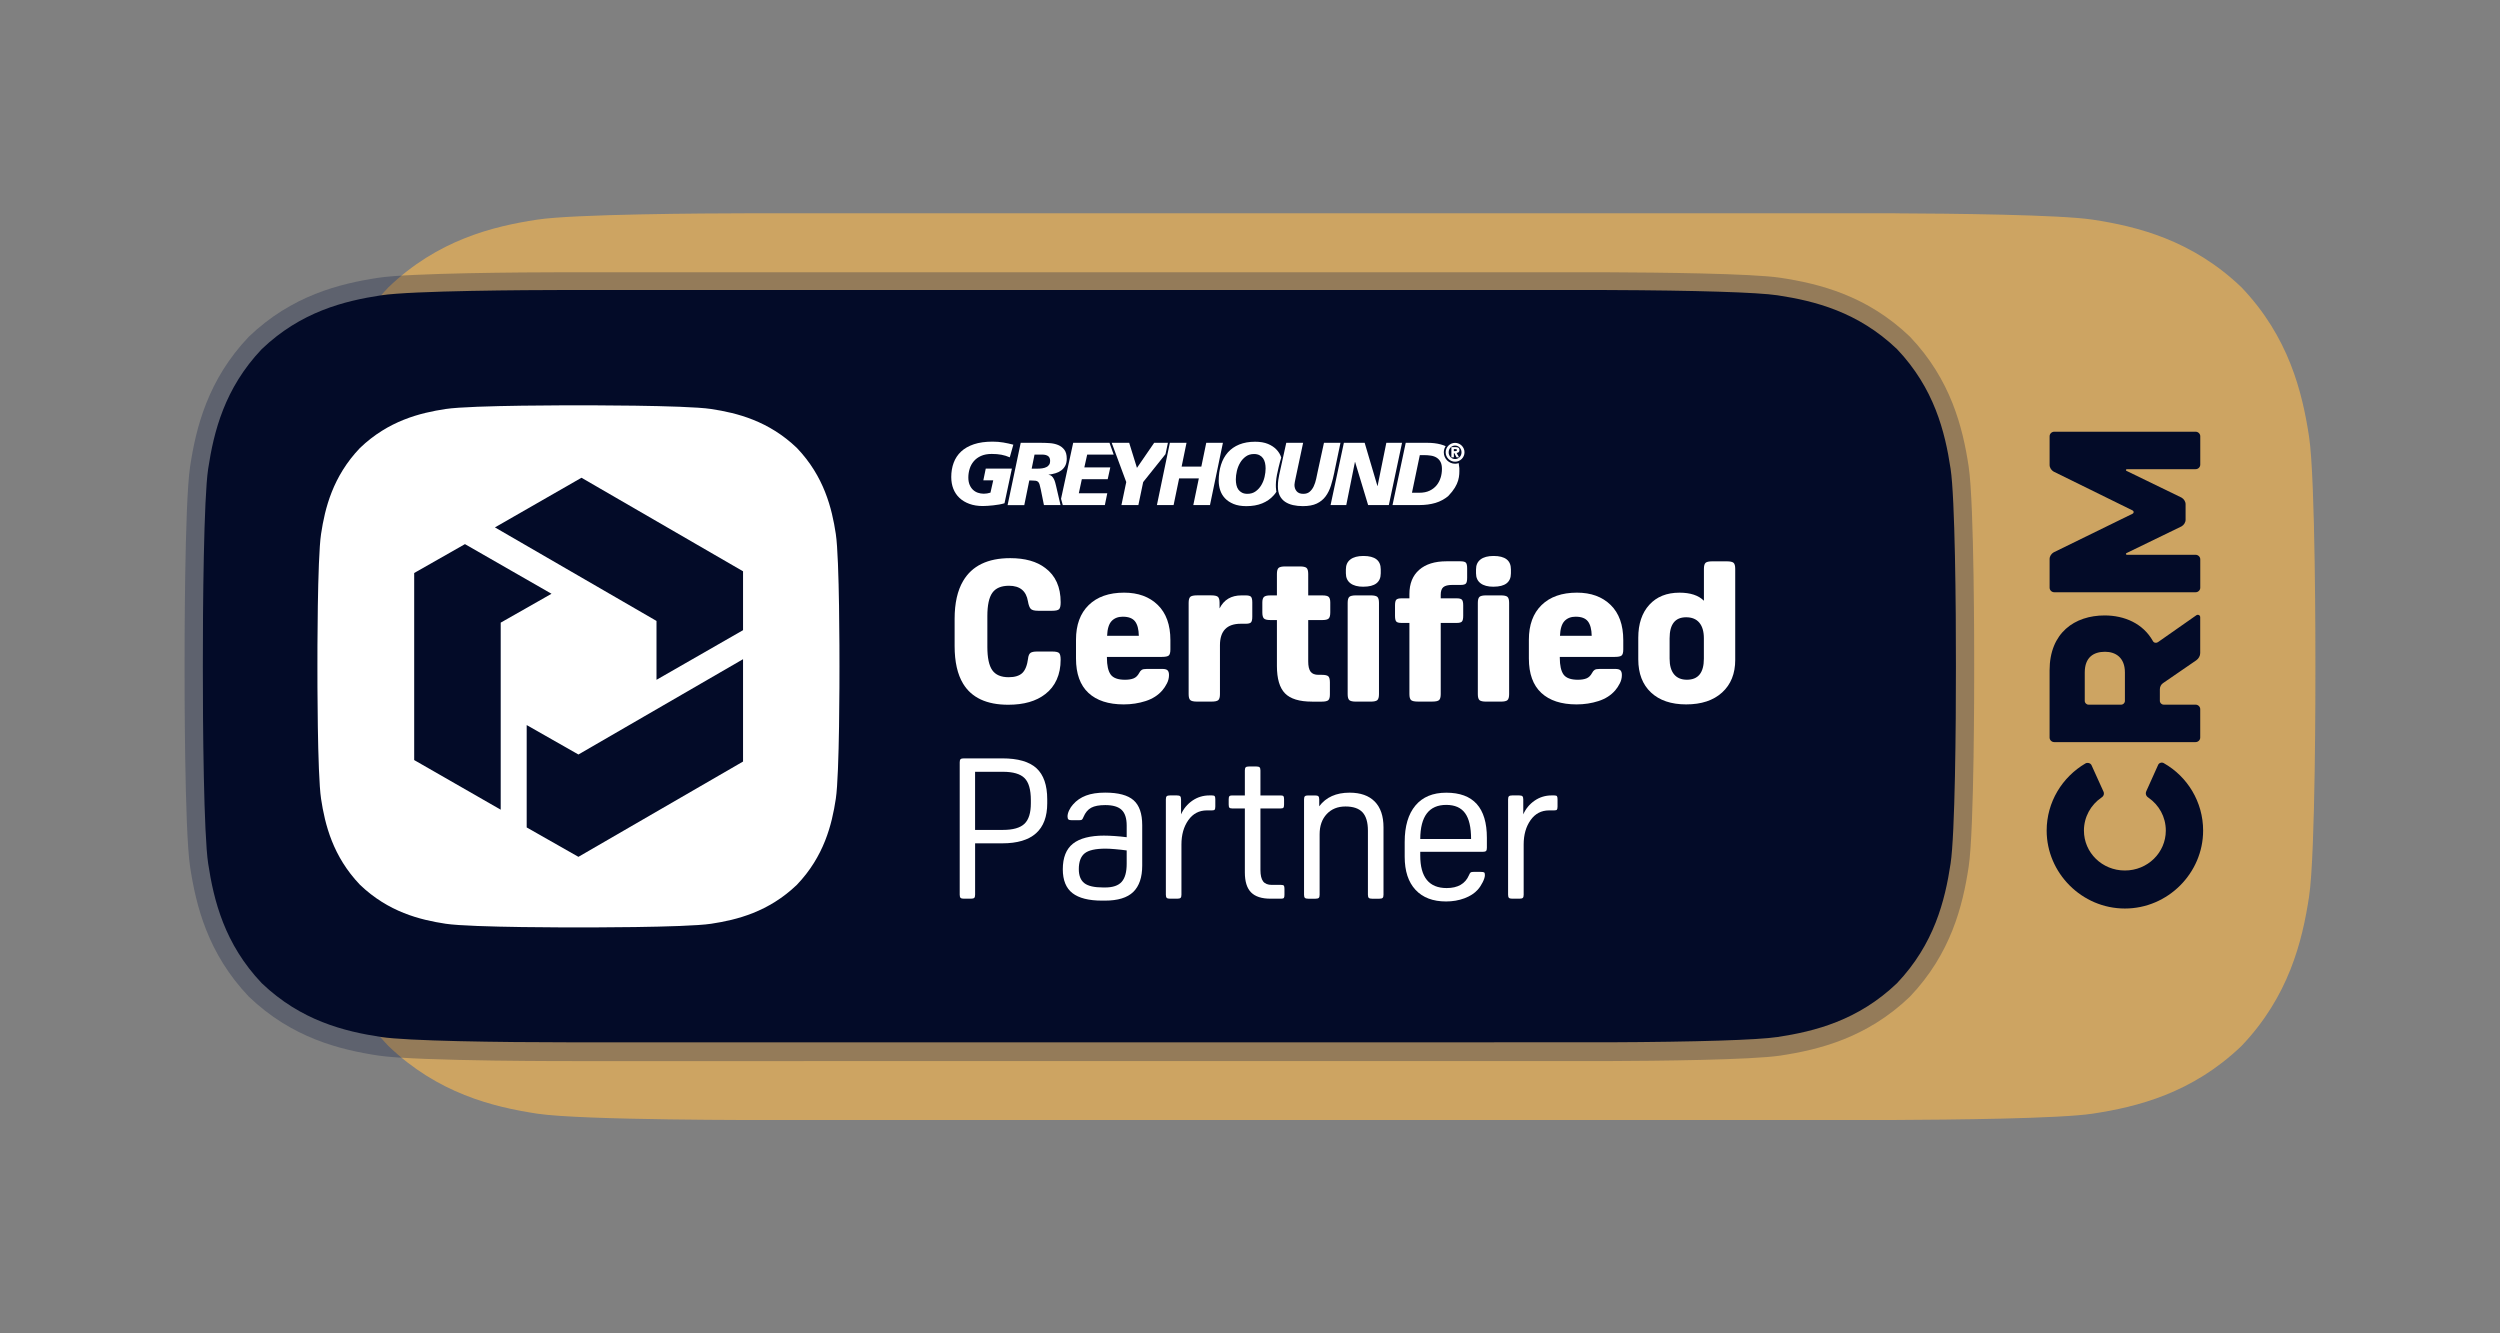 <?xml version="1.0" encoding="UTF-8"?><svg id="Layer_1" xmlns="http://www.w3.org/2000/svg" viewBox="0 0 120 64"><rect x="0" y="0" width="120" height="64" fill="#808080" stroke="none"/><path d="M110.835,20.962c-.326-2.155-.979-4.795-3.242-7.168-2.366-2.269-4.998-2.924-7.147-3.251-1.579-.24-6.809-.292-9.475-.303v-.003h-54.946v0c-2.265.004-8.489.039-10.237.305-2.149.327-4.781.982-7.147,3.251-2.263,2.373-2.916,5.013-3.242,7.168-.311,2.054-.306,10.27-.304,11.038-.001.768-.006,8.984.304,11.038.326,2.155.979,4.795,3.242,7.168,2.366,2.269,4.998,2.924,7.147,3.251,2.149.327,11.069.305,11.069.305,0,0,.627.001,1.584-.002l50.936.002s.627.001,1.584-.002h.01v-0c2.666-.011,7.896-.063,9.475-.303,2.149-.327,4.781-.982,7.147-3.251,2.263-2.373,2.916-5.013,3.242-7.168.311-2.054.306-10.27.304-11.038.001-.768.006-8.984-.304-11.038Z" style="fill:#cda462;"/><path d="M103.127,38.288c-.121-.072-.158-.198-.102-.316l.565-1.256c.037-.1.185-.145.278-.081,1.131.641,1.882,1.861,1.882,3.234,0,2.033-1.687,3.74-3.755,3.74s-3.755-1.707-3.755-3.74c0-1.373.751-2.574,1.863-3.225.093-.054.241-.018.288.081l.565,1.247c.065.118.028.244-.093.316-.501.344-.834.922-.834,1.581,0,1.057.871,1.915,1.965,1.915s1.965-.858,1.965-1.915c0-.669-.334-1.237-.834-1.581Z" style="fill:#030b28;"/><path d="M98.603,35.621c-.121,0-.223-.099-.223-.217v-3.225c0-1.807,1.205-2.638,2.642-2.638.955,0,1.845.388,2.317,1.229.046.09.158.108.241.054l1.845-1.292c.084-.054.185,0,.185.09v1.726c0,.135-.074.262-.185.343l-1.604,1.102c-.092.063-.148.18-.148.289v.56c0,.099.084.181.185.181h1.53c.121,0,.223.099.223.217v1.364c0,.118-.102.217-.223.217h-6.786ZM100.068,32.279v1.364c0,.099.083.181.185.181h1.558c.102,0,.185-.081.185-.181v-1.364c0-.723-.454-.994-.955-.994-.556,0-.973.271-.973.994Z" style="fill:#030b28;"/><path d="M105.39,26.63c.121,0,.223.099.223.217v1.364c0,.118-.102.217-.223.217h-6.786c-.121,0-.223-.099-.223-.217v-1.382c0-.126.084-.253.195-.316l3.783-1.852c.074-.036.074-.127,0-.163l-3.783-1.861c-.111-.063-.195-.19-.195-.316v-1.382c0-.118.102-.217.223-.217h6.786c.121,0,.223.099.223.217v1.364c0,.118-.102.217-.223.217h-3.3c-.046,0-.065.063-.019.081l2.642,1.283c.111.063.195.19.195.316v.75c0,.126-.084.253-.195.316l-2.642,1.283c-.046.018-.028.081.019.081h3.3Z" style="fill:#030b28;"/><path d="M94.497,22.397c-.284-1.875-.852-4.171-2.82-6.236-2.059-1.974-4.348-2.544-6.218-2.828-1.374-.209-5.924-.254-8.243-.263v-.002H27.069v0c-1.971.003-7.385.034-8.906.265-1.87.284-4.159.854-6.218,2.828-1.968,2.065-2.536,4.361-2.82,6.236-.27,1.787-.266,8.935-.265,9.603-.001.668-.006,7.816.265,9.603.284,1.875.852,4.171,2.82,6.236,2.059,1.974,4.348,2.544,6.218,2.828,1.87.284,9.63.266,9.63.266,0,0,48.58.001,49.413-.002h.009v-0c2.319-.009,6.87-.054,8.243-.263,1.87-.284,4.159-.854,6.218-2.828,1.968-2.065,2.536-4.361,2.82-6.236.27-1.787.266-8.935.265-9.603.001-.668.005-7.816-.265-9.603Z" style="fill:#0f1d44; opacity:.3;"/><path d="M27.492,50.032c-3.634,0-7.958-.067-9.197-.256-1.781-.271-3.854-.789-5.729-2.581-1.787-1.882-2.304-3.961-2.574-5.748-.211-1.393-.259-6.608-.255-9.47-.004-2.865.044-8.08.255-9.473.27-1.787.788-3.867,2.574-5.748,1.876-1.791,3.948-2.31,5.729-2.581,1.484-.226,7.092-.253,8.775-.255l49.785-0.0.356.002c4.209.017,7.167.109,8.115.253,1.781.271,3.853.79,5.729,2.581,1.787,1.882,2.304,3.961,2.574,5.748.211,1.395.26,6.609.255,9.47.005,2.864-.044,8.079-.255,9.473-.27,1.787-.788,3.867-2.574,5.748-1.876,1.791-3.948,2.31-5.729,2.581-.947.144-3.904.237-8.115.254-.489.002-21.848.002-33.57.002h-16.149Z" style="fill:#030b28;"/><path d="M49.349,31.587c.019-.126.058-.21.118-.251.06-.041.162-.062.308-.062h.738c.164,0,.271.024.322.071.05.047.076.153.076.317,0,.36-.063.68-.189.96-.126.281-.309.512-.549.695-.435.341-1.028.511-1.778.511-1.034,0-1.757-.337-2.166-1.012-.271-.448-.407-1.05-.407-1.807v-1.305c0-.751.136-1.356.407-1.816.429-.731,1.182-1.097,2.261-1.097.713,0,1.274.158,1.684.473.492.366.738.915.738,1.646,0,.17-.025.281-.076.331-.051.051-.161.076-.331.076h-.672c-.177,0-.295-.03-.355-.09-.06-.06-.106-.181-.137-.364-.082-.498-.385-.747-.908-.747-.372,0-.639.112-.799.336-.161.224-.241.598-.241,1.121v1.476c0,.524.079.897.237,1.121.157.224.419.336.785.336.296,0,.516-.068.657-.203.142-.136.235-.373.279-.714Z" style="fill:#fff;"/><path d="M53.132,31.53v.038c0,.372.06.642.18.809.12.167.35.251.691.251.164,0,.301-.022.411-.066.11-.044.2-.133.27-.265.031-.063.071-.11.118-.142.047-.032.131-.047.251-.047h.738c.126,0,.211.024.255.071.044.047.066.121.066.222,0,.139-.033.273-.099.402-.066.13-.14.241-.222.336-.202.233-.468.404-.799.511-.331.107-.683.161-1.055.161-.732,0-1.296-.184-1.693-.553s-.596-.919-.596-1.651v-.899c0-.713.203-1.268.61-1.665.407-.397.973-.596,1.698-.596.675,0,1.214.197,1.618.591.403.394.605.957.605,1.689v.445c0,.151-.027.249-.08.293s-.162.066-.326.066h-2.639ZM53.898,29.601c-.227,0-.407.069-.539.208-.132.139-.205.376-.218.71h1.523c-.006-.315-.068-.547-.184-.695s-.311-.222-.582-.222Z" style="fill:#fff;"/><path d="M58.54,29.203c.208-.416.558-.624,1.05-.624h.208c.126,0,.209.022.25.066s.062.136.062.274v.681c0,.139-.021.23-.062.274s-.125.066-.25.066h-.237c-.669,0-1.003.344-1.003,1.031v2.346c0,.145-.027.241-.08.289s-.162.071-.326.071h-.691c-.164,0-.273-.024-.326-.071-.054-.047-.08-.143-.08-.289v-4.38c0-.145.027-.241.08-.289.053-.047.162-.071.326-.071h.672c.164,0,.273.024.326.071.054.047.08.144.08.289v.265Z" style="fill:#fff;"/><path d="M62.976,33.678c-.605,0-1.037-.132-1.296-.397-.259-.265-.388-.703-.388-1.315v-2.204h-.321c-.151,0-.252-.025-.303-.075-.051-.05-.076-.148-.076-.293v-.473c0-.132.027-.222.08-.27.054-.047.15-.071.289-.071h.331v-1.031c0-.145.027-.241.08-.289s.162-.071.326-.071h.69c.164,0,.273.024.326.071s.08.144.08.289v1.031h.69c.145,0,.243.024.293.071s.076.137.076.27v.473c0,.145-.025.243-.076.293s-.148.075-.293.075h-.69v1.987c0,.227.038.391.114.492.076.101.202.151.378.151h.161c.157,0,.261.024.312.071.05.047.076.144.076.289v.577c0,.139-.025.232-.076.279-.051.047-.158.071-.322.071h-.464Z" style="fill:#fff;"/><path d="M65.444,28.163c-.271,0-.479-.055-.624-.166-.145-.11-.218-.27-.218-.478v-.189c0-.208.072-.367.218-.478.145-.11.353-.166.624-.166.555,0,.832.214.832.643v.189c0,.429-.278.643-.832.643ZM66.191,33.318c0,.145-.027.241-.08.289s-.162.071-.326.071h-.691c-.164,0-.273-.024-.326-.071-.054-.047-.08-.143-.08-.289v-4.38c0-.145.027-.241.08-.289.053-.047.162-.071.326-.071h.691c.164,0,.273.024.326.071s.08.144.08.289v4.38Z" style="fill:#fff;"/><path d="M70.111,26.943c.126,0,.209.022.251.066.041.044.061.136.061.274v.454c0,.139-.02.23-.061.274-.041.044-.125.066-.251.066h-.407c-.196,0-.336.035-.421.104s-.128.192-.128.369v.17h.766c.126,0,.21.022.251.066.041.044.062.136.062.274v.501c0,.139-.021.23-.062.274s-.125.066-.251.066h-.766v3.415c0,.145-.027.241-.08.289s-.162.071-.326.071h-.691c-.164,0-.273-.024-.326-.071-.054-.047-.08-.143-.08-.289v-3.415h-.378c-.126,0-.21-.022-.251-.066-.041-.044-.062-.136-.062-.274v-.501c0-.139.02-.23.062-.274.041-.044.124-.066.251-.066h.378v-.208c0-.498.156-.885.468-1.159.312-.274.749-.411,1.31-.411h.681ZM71.691,28.163c-.271,0-.479-.055-.624-.166-.145-.11-.218-.27-.218-.478v-.189c0-.208.073-.367.218-.478.145-.11.353-.166.624-.166.555,0,.833.214.833.643v.189c0,.429-.278.643-.833.643ZM72.438,33.318c0,.145-.027.241-.08.289s-.162.071-.326.071h-.69c-.164,0-.273-.024-.326-.071s-.08-.143-.08-.289v-4.38c0-.145.027-.241.08-.289s.162-.071.326-.071h.69c.164,0,.273.024.326.071s.08.144.08.289v4.38Z" style="fill:#fff;"/><path d="M74.87,31.53v.038c0,.372.06.642.18.809.12.167.35.251.691.251.164,0,.301-.022.411-.066.11-.044.2-.133.27-.265.031-.063.071-.11.118-.142.047-.032.131-.047.251-.047h.738c.126,0,.211.024.255.071.044.047.066.121.066.222,0,.139-.033.273-.099.402-.066.13-.14.241-.222.336-.202.233-.468.404-.799.511-.331.107-.683.161-1.055.161-.732,0-1.296-.184-1.693-.553s-.596-.919-.596-1.651v-.899c0-.713.203-1.268.61-1.665.407-.397.973-.596,1.698-.596.675,0,1.214.197,1.618.591.403.394.605.957.605,1.689v.445c0,.151-.027.249-.08.293s-.162.066-.326.066h-2.639ZM75.636,29.601c-.227,0-.407.069-.539.208-.132.139-.205.376-.218.71h1.523c-.006-.315-.068-.547-.184-.695s-.311-.222-.582-.222Z" style="fill:#fff;"/><path d="M83.291,31.673c0,.662-.21,1.184-.629,1.566s-.995.572-1.726.572c-.719,0-1.282-.191-1.689-.572-.407-.382-.61-.913-.61-1.594v-1.031c0-.668.177-1.197.53-1.584.353-.388.836-.582,1.448-.582.523,0,.914.129,1.173.388v-1.532c0-.145.027-.241.08-.289s.162-.071.326-.071h.69c.164,0,.273.024.326.071s.08.144.08.289v4.371ZM80.935,29.629c-.53,0-.794.337-.794,1.012v.974c0,.328.071.579.213.752.142.173.348.26.619.26.542,0,.813-.337.813-1.012v-.974c0-.328-.072-.578-.218-.752-.145-.173-.356-.26-.634-.26Z" style="fill:#fff;"/><path d="M48.11,40.479h-1.305v2.469c0,.076-.014.126-.043.151-.028.025-.08.038-.156.038h-.341c-.076,0-.128-.013-.156-.038-.028-.026-.043-.076-.043-.151v-6.357c0-.076.014-.126.043-.151s.08-.038.156-.038h1.845c.751,0,1.298.158,1.641.473s.516.814.516,1.495v.189c0,1.28-.719,1.921-2.157,1.921ZM46.804,37.045v2.791h1.334c.485,0,.831-.098,1.036-.294.205-.195.307-.523.307-.983v-.151c0-.505-.101-.858-.303-1.059-.202-.202-.549-.303-1.041-.303h-1.334Z" style="fill:#fff;"/><path d="M53.012,40.11c.126,0,.287.006.482.019.196.013.391.032.587.057v-.558c0-.346-.08-.597-.241-.752-.161-.155-.424-.232-.79-.232-.29,0-.514.042-.672.127-.158.085-.281.232-.369.44-.025.063-.049.106-.071.127-.022.022-.071.033-.147.033h-.341c-.082,0-.137-.013-.166-.038-.028-.025-.043-.073-.043-.142,0-.088.025-.186.076-.293.05-.107.114-.202.189-.284.164-.19.371-.331.62-.426.249-.095.557-.142.922-.142.631,0,1.085.121,1.362.364s.416.642.416,1.197v1.939c0,.568-.144.99-.43,1.268-.287.278-.74.416-1.357.416h-.142c-.637,0-1.11-.12-1.419-.359-.309-.24-.464-.621-.464-1.145,0-.561.162-.971.487-1.229s.828-.388,1.509-.388ZM53.069,40.735c-.485,0-.821.075-1.007.227-.186.151-.279.404-.279.757,0,.309.088.533.265.672.177.139.479.208.908.208h.085c.372,0,.639-.09.799-.27.161-.18.241-.468.241-.865v-.643c-.189-.026-.377-.046-.563-.062-.186-.016-.336-.024-.449-.024Z" style="fill:#fff;"/><path d="M56.69,38.37v.719c.12-.271.301-.49.544-.658.243-.167.516-.251.818-.251h.123c.069,0,.114.013.132.038s.028.076.028.151v.341c0,.076-.01.126-.028.151-.019.026-.063.038-.132.038h-.246c-.372,0-.669.156-.889.468-.221.312-.331.702-.331,1.168v2.413c0,.076-.014.126-.043.151-.028.025-.08.038-.156.038h-.35c-.076,0-.128-.013-.156-.038-.028-.026-.043-.076-.043-.151v-4.579c0-.076.014-.126.043-.151.028-.025.08-.038.156-.038h.331c.076,0,.128.013.156.038.028.025.043.076.043.151Z" style="fill:#fff;"/><path d="M61.494,43.137h-.511c-.423,0-.733-.101-.932-.303-.199-.202-.298-.52-.298-.955v-3.074h-.615c-.063,0-.106-.013-.128-.038-.022-.025-.033-.076-.033-.151v-.246c0-.076.011-.126.033-.151.022-.025.065-.038.128-.038h.615v-1.201c0-.076.014-.126.043-.151.028-.025.08-.038.156-.038h.35c.076,0,.128.013.156.038.028.026.043.076.043.151v1.201h.974c.069,0,.113.013.132.038.019.025.028.076.028.151v.246c0,.075-.01.126-.028.151-.019.026-.063.038-.132.038h-.974v2.952c0,.252.043.435.128.548s.225.17.421.17h.444c.069,0,.114.013.132.038.019.025.028.076.028.151v.284c0,.076-.009.126-.028.151-.019.025-.063.038-.132.038Z" style="fill:#fff;"/><path d="M64.781,38.048c.523,0,.926.142,1.206.426.28.284.421.697.421,1.239v3.236c0,.076-.014.126-.043.151-.028.025-.08.038-.156.038h-.35c-.076,0-.128-.013-.156-.038-.028-.026-.043-.076-.043-.151v-3.075c0-.403-.087-.698-.26-.884-.174-.186-.446-.279-.818-.279s-.671.121-.899.364c-.227.243-.341.566-.341.969v2.905c0,.076-.014.126-.043.151-.028.025-.08.038-.156.038h-.35c-.076,0-.128-.013-.156-.038-.028-.026-.043-.076-.043-.151v-4.579c0-.076.014-.126.043-.151.028-.025.08-.038.156-.038h.331c.076,0,.128.013.156.038.028.025.043.076.043.151v.331c.328-.436.813-.653,1.457-.653Z" style="fill:#fff;"/><path d="M71.171,40.886h-2.999v.18c0,1.041.422,1.561,1.268,1.561.536,0,.892-.205,1.069-.615.031-.076.06-.122.085-.137.025-.016.069-.024.132-.024h.341c.088,0,.145.008.17.024.025.016.038.058.038.128,0,.088-.035.202-.104.341-.069.138-.148.259-.237.359-.158.177-.372.315-.643.416-.271.101-.565.151-.88.151-.631,0-1.12-.186-1.466-.558-.347-.372-.52-.902-.52-1.589v-.709c0-.757.172-1.34.516-1.75s.837-.615,1.48-.615c1.299,0,1.949.722,1.949,2.166v.483c0,.076-.014.126-.043.151-.028.025-.08.038-.156.038ZM69.421,38.635c-.826,0-1.243.545-1.249,1.636h2.44c0-.561-.096-.974-.288-1.239-.192-.265-.494-.397-.904-.397Z" style="fill:#fff;"/><path d="M73.117,38.37v.719c.12-.271.301-.49.544-.658.243-.167.516-.251.818-.251h.123c.069,0,.114.013.132.038s.028.076.028.151v.341c0,.076-.01.126-.028.151-.019.026-.063.038-.132.038h-.246c-.372,0-.669.156-.889.468-.221.312-.331.702-.331,1.168v2.413c0,.076-.014.126-.043.151-.028.025-.08.038-.156.038h-.35c-.076,0-.128-.013-.156-.038-.028-.026-.043-.076-.043-.151v-4.579c0-.076.014-.126.043-.151.028-.025.08-.038.156-.038h.331c.076,0,.128.013.156.038.028.025.043.076.043.151Z" style="fill:#fff;"/><path d="M48.467,21.951c-.131-.057-.265-.099-.4-.124-.136-.026-.291-.038-.465-.038-.2,0-.371.032-.514.096-.143.064-.259.15-.349.257-.09.107-.156.228-.197.364-.041.135-.062.273-.062.413,0,.134.02.25.06.347.04.097.094.178.161.242.067.064.146.112.235.143.09.031.186.047.289.047.1,0,.206-.017.317-.051l.133-.591h-.475l.116-.565h1.255l-.355,1.665c-.074.023-.158.043-.253.06-.094.017-.189.031-.285.04-.096.01-.188.018-.276.024-.088.006-.164.009-.227.009-.24,0-.454-.034-.642-.103-.188-.068-.348-.163-.477-.285-.13-.121-.228-.268-.296-.439-.067-.171-.1-.36-.1-.565,0-.248.039-.477.116-.685.077-.208.196-.387.355-.537.16-.15.365-.267.614-.351.25-.084.549-.126.897-.126.183,0,.354.014.514.041.16.027.321.062.484.105l-.171.608Z" style="fill:#fff;"/><path d="M49.52,22.496h.27c.086,0,.166-.006.242-.017.075-.011.141-.031.197-.06.056-.028.099-.066.13-.113.032-.047.047-.106.047-.178,0-.108-.031-.186-.094-.233-.063-.047-.154-.072-.274-.075h-.381l-.137.676ZM48.993,21.255h.955c.143,0,.288.005.437.015.148.01.283.04.405.09.121.05.22.125.298.227.077.101.116.245.116.43,0,.131-.024.243-.071.334-.047.091-.111.167-.19.227-.08.06-.173.106-.278.137-.106.031-.216.054-.33.069v.008c.06.006.11.027.15.064.04.037.074.083.101.137.027.054.049.111.064.169.016.059.029.112.041.161l.214.921h-.796l-.154-.762c-.02-.097-.039-.173-.056-.229-.017-.056-.041-.098-.071-.126-.03-.028-.071-.046-.124-.053-.053-.007-.123-.011-.212-.011h-.086l-.24,1.182h-.801l.629-2.988Z" style="fill:#fff;"/><polygon points="50.93 23.942 51.513 21.255 53.256 21.255 53.457 21.82 52.185 21.82 52.048 22.436 53.294 22.436 53.17 23.002 51.928 23.002 51.783 23.678 53.149 23.678 53.033 24.243 51.013 24.243 50.93 23.942" style="fill:#fff;"/><polygon points="54.06 23.138 53.362 21.255 54.201 21.255 54.574 22.458 55.4 21.255 56.06 21.254 55.944 21.799 54.873 23.138 54.642 24.243 53.829 24.243 54.06 23.138" style="fill:#fff;"/><polygon points="56.153 21.255 56.953 21.255 56.718 22.398 57.664 22.398 57.9 21.255 58.7 21.255 58.079 24.243 57.279 24.243 57.544 22.963 56.598 22.963 56.333 24.243 55.532 24.243 56.153 21.255" style="fill:#fff;"/><path d="M60.749,22.488c0-.094-.009-.183-.028-.268-.019-.084-.05-.158-.094-.221-.044-.063-.102-.113-.173-.15-.071-.037-.159-.056-.261-.056-.154,0-.287.04-.396.12-.11.08-.201.18-.272.302-.071.121-.123.253-.156.396-.033.143-.049.277-.049.403,0,.094.009.183.028.268.019.084.05.157.094.218.044.061.102.111.173.148.071.037.159.056.261.056.154,0,.286-.04.396-.12.11-.08.201-.18.272-.3.071-.12.123-.251.156-.394.033-.143.049-.277.049-.402M61.3,22.757c-.11.55-.032.846-.032.846-.049.083-.075.109-.137.18-.146.164-.328.29-.546.379-.218.089-.472.133-.76.133-.243,0-.448-.035-.616-.105-.168-.07-.306-.161-.411-.274-.106-.113-.182-.242-.229-.387-.047-.146-.071-.295-.071-.45,0-.283.037-.539.111-.771.074-.231.184-.429.33-.593.146-.164.328-.29.546-.379.219-.088.472-.133.76-.133.242,0,.448.035.617.105.168.07.305.161.411.274.106.113.18.232.227.379,0,0-.106.334-.198.795" style="fill:#fff;"/><path d="M64.054,22.646c-.049.237-.104.456-.167.657-.063.201-.148.375-.257.522-.109.147-.25.262-.424.345-.174.083-.397.124-.668.124-.168,0-.325-.016-.471-.049-.146-.033-.273-.086-.381-.158-.108-.073-.193-.169-.255-.289-.061-.12-.092-.268-.092-.445,0-.12.007-.227.021-.321.014-.094.029-.176.043-.244l.338-1.533h.809l-.36,1.691c-.014.071-.027.135-.039.191-.011.056-.017.101-.017.135,0,.123.035.226.105.308.07.083.176.124.319.124.128,0,.232-.034.31-.103.079-.069.143-.156.193-.263.05-.107.088-.225.116-.355.027-.13.053-.255.079-.375l.295-1.353h.792l-.291,1.391Z" style="fill:#fff;"/><polygon points="64.506 21.255 65.504 21.255 66.116 23.327 66.124 23.327 66.544 21.255 67.298 21.255 66.664 24.243 65.67 24.243 65.045 22.175 65.037 22.175 64.621 24.243 63.868 24.243 64.506 21.255" style="fill:#fff;"/><path d="M69.785,21.653h.073c.022,0,.041-.004.055-.012.014-.008.021-.022.021-.042,0-.009-.003-.017-.008-.023-.005-.006-.012-.01-.021-.013-.009-.003-.018-.005-.028-.006-.01-.001-.02-.001-.029-.001h-.063v.096ZM69.665,21.461h.2c.062,0,.109.01.141.031.032.021.048.058.048.113,0,.047-.013.081-.039.101-.026.021-.059.032-.098.034l.118.213h-.12l-.108-.205h-.021v.205h-.12v-.492ZM69.844,22.034c.042,0,.083-.008.12-.024.037-.016.07-.039.098-.068.028-.029.05-.063.067-.103.016-.039.024-.082.024-.129,0-.046-.008-.089-.024-.128-.016-.04-.039-.074-.067-.103-.028-.029-.061-.052-.098-.068-.038-.016-.078-.024-.12-.024-.043,0-.083.008-.12.024-.037.016-.07.039-.098.068-.028.029-.05.064-.066.103-.016.04-.024.082-.024.128,0,.047.008.09.024.129.016.039.038.074.066.103.028.029.061.052.098.068.038.016.078.024.12.024M69.844,22.162c-.063,0-.122-.012-.176-.036-.055-.024-.102-.056-.143-.097-.041-.041-.073-.089-.097-.143-.024-.055-.036-.114-.036-.176,0-.063.012-.121.036-.176.024-.055.056-.103.097-.143.041-.041.089-.073.143-.097.055-.024.113-.036.176-.036.062,0,.121.012.176.036.055.024.103.056.143.097.041.041.073.089.097.143.024.055.036.113.036.176,0,.063-.012.121-.036.176-.024.055-.056.103-.097.143-.041.041-.089.073-.143.097-.055.024-.113.036-.176.036" style="fill:#fff;"/><path d="M69.152,22.922c-.04.136-.104.258-.19.366-.087.109-.199.196-.336.263-.137.067-.304.101-.501.101h-.351l.377-1.807h.197c.123,0,.237.009.343.026.106.017.197.051.274.101.077.05.138.118.182.203.044.085.066.197.066.334,0,.14-.02.278-.06.413M70.049,22.473c-.006-.074-.021-.173-.032-.244-.054.018-.11.03-.17.03-.301,0-.544-.244-.544-.545,0-.11.033-.213.089-.298-.075-.034-.156-.063-.243-.086-.188-.05-.401-.075-.638-.075h-1.036l-.634,2.988h1.289c.28,0,.536-.034.771-.103.232-.068.449-.189.616-.332.549-.567.536-.972.532-1.336" style="fill:#fff;"/><path d="M40.119,25.631c-.188-1.241-.564-2.761-1.866-4.127-1.362-1.306-2.878-1.683-4.115-1.872s-6.373-.176-6.373-.176c0,0-5.136-.013-6.373.176-1.237.188-2.753.565-4.115,1.872-1.303,1.366-1.679,2.886-1.866,4.127-.179,1.183-.176,5.913-.175,6.355-.001.442-.004,5.172.175,6.355.188,1.241.564,2.761,1.866,4.127,1.362,1.306,2.878,1.684,4.115,1.872,1.237.188,6.373.176,6.373.176,0,0,5.136.013,6.373-.176,1.237-.188,2.753-.565,4.115-1.872,1.303-1.366,1.679-2.886,1.866-4.127.179-1.183.176-5.913.175-6.355.001-.442.004-5.172-.175-6.355Z" style="fill:#fff;"/><path d="M24.035,38.866l-4.154-2.383v-8.979l2.437-1.386,4.154,2.383-2.438,1.386v8.979ZM35.666,36.554l-7.902,4.574-2.483-1.411v-4.914l2.483,1.413,7.902-4.575v4.914ZM35.666,30.248l-4.154,2.383v-2.826l-7.755-4.49,4.154-2.383,7.755,4.49v2.826Z" style="fill:#030b28;"/></svg>